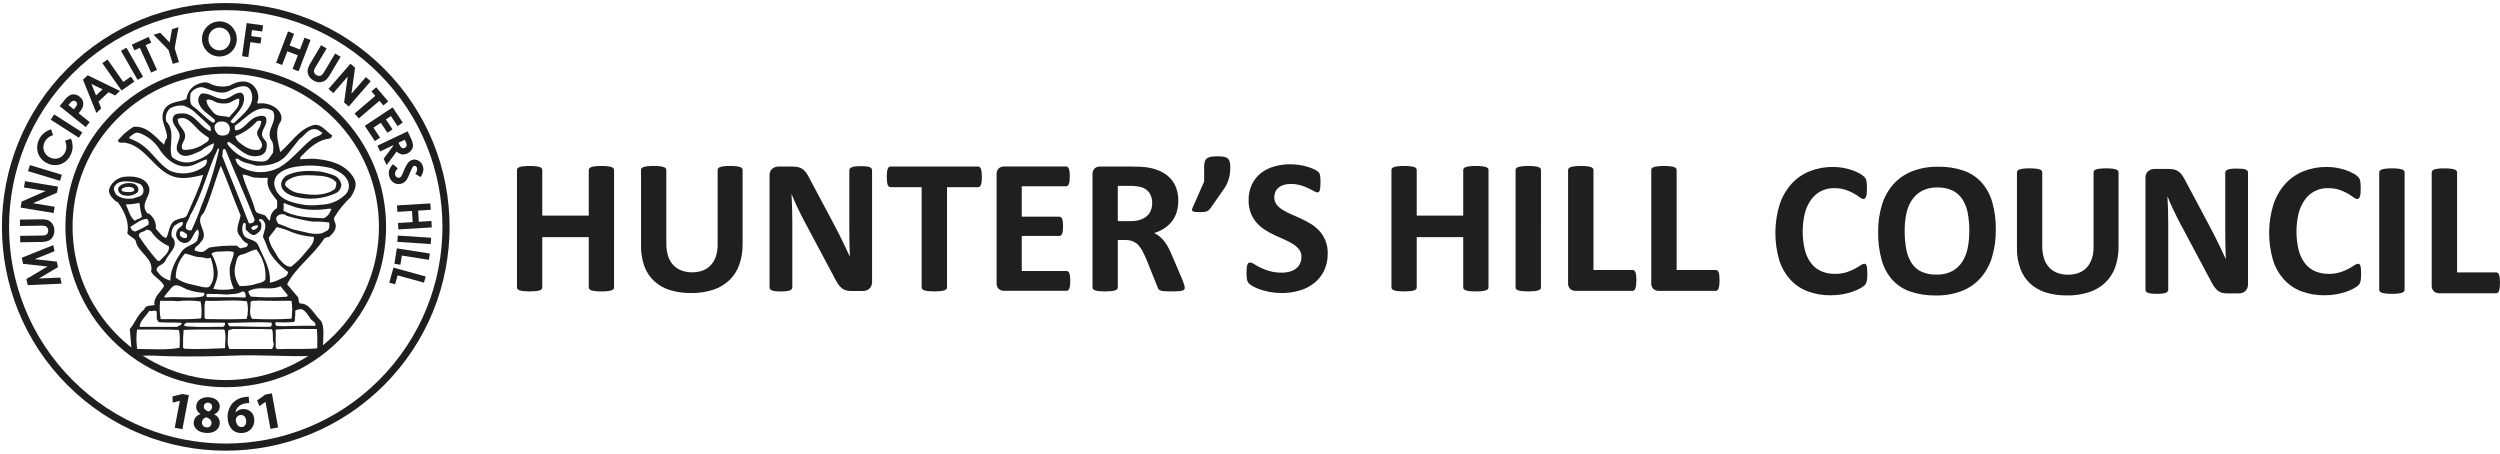 <svg xmlns="http://www.w3.org/2000/svg" xmlns:xlink="http://www.w3.org/1999/xlink" width="700px" height="127px" viewBox="0 0 700 127"><title>Group</title><g id="Page-1" stroke="none" stroke-width="1" fill="none" fill-rule="evenodd"><g id="Group" transform="translate(1.538, 1.848)"><path d="M170.397,78.621 C170.398,78.798 170.335,78.97 170.22,79.105 C170.064,79.274 169.863,79.395 169.641,79.454 C169.29,79.561 168.929,79.633 168.564,79.669 C167.999,79.728 167.432,79.756 166.864,79.75 C166.285,79.755 165.706,79.728 165.13,79.669 C164.764,79.636 164.403,79.564 164.053,79.454 C163.836,79.393 163.64,79.272 163.488,79.105 C163.374,78.969 163.311,78.798 163.311,78.621 L163.311,64.553 L150.298,64.553 L150.298,78.621 C150.301,78.796 150.244,78.967 150.136,79.105 C149.988,79.276 149.791,79.398 149.571,79.454 C149.22,79.561 148.859,79.633 148.493,79.669 C147.352,79.777 146.202,79.777 145.061,79.669 C144.692,79.635 144.327,79.563 143.973,79.454 C143.751,79.395 143.55,79.274 143.394,79.105 C143.28,78.969 143.217,78.798 143.217,78.621 L143.217,45.753 C143.215,45.575 143.278,45.403 143.394,45.269 C143.55,45.1 143.751,44.978 143.973,44.919 C144.328,44.812 144.692,44.74 145.061,44.704 C145.629,44.645 146.199,44.618 146.77,44.623 C147.345,44.618 147.921,44.645 148.493,44.704 C148.858,44.741 149.22,44.813 149.571,44.919 C149.79,44.976 149.987,45.098 150.136,45.269 C150.242,45.408 150.298,45.578 150.298,45.753 L150.298,58.529 L163.317,58.529 L163.317,45.753 C163.316,45.575 163.378,45.404 163.494,45.269 C163.646,45.101 163.842,44.98 164.059,44.919 C164.41,44.811 164.771,44.739 165.136,44.704 C165.712,44.645 166.291,44.617 166.87,44.623 C167.438,44.617 168.005,44.644 168.57,44.704 C168.935,44.741 169.296,44.813 169.647,44.919 C169.869,44.978 170.07,45.1 170.226,45.269 C170.34,45.404 170.403,45.576 170.403,45.753 L170.397,78.621 Z" id="Path" fill="#1F1F1F" fill-rule="nonzero"></path><path d="M206.382,66.624 C206.413,68.574 206.094,70.514 205.439,72.352 C204.855,73.971 203.906,75.434 202.667,76.628 C201.375,77.838 199.832,78.748 198.147,79.291 C196.149,79.932 194.059,80.241 191.961,80.205 C189.967,80.233 187.981,79.957 186.071,79.386 C184.433,78.897 182.926,78.046 181.661,76.897 C180.432,75.744 179.487,74.322 178.903,72.741 C178.232,70.875 177.909,68.901 177.949,66.918 L177.949,45.748 C177.947,45.573 178.004,45.403 178.111,45.264 C178.263,45.09 178.465,44.968 178.69,44.914 C179.045,44.809 179.41,44.737 179.778,44.699 C180.35,44.639 180.926,44.612 181.501,44.618 C182.069,44.612 182.636,44.639 183.201,44.699 C183.566,44.736 183.927,44.807 184.278,44.914 C184.5,44.973 184.701,45.095 184.857,45.264 C184.971,45.4 185.033,45.571 185.033,45.748 L185.033,66.299 C185.008,67.516 185.181,68.729 185.545,69.89 C185.84,70.827 186.34,71.686 187.01,72.404 C187.648,73.069 188.43,73.58 189.295,73.898 C190.248,74.242 191.255,74.411 192.268,74.398 C193.287,74.413 194.299,74.24 195.255,73.886 C196.105,73.567 196.869,73.056 197.487,72.392 C198.124,71.694 198.605,70.868 198.899,69.97 C199.246,68.917 199.415,67.813 199.399,66.704 L199.399,45.748 C199.397,45.573 199.454,45.403 199.561,45.264 C199.709,45.092 199.906,44.97 200.126,44.914 C200.481,44.807 200.845,44.735 201.214,44.699 C201.782,44.64 202.352,44.613 202.923,44.618 C203.484,44.612 204.045,44.639 204.603,44.699 C204.963,44.736 205.319,44.808 205.666,44.914 C205.885,44.971 206.082,45.093 206.231,45.264 C206.337,45.403 206.394,45.573 206.394,45.748 L206.394,66.621 L206.382,66.624 Z" id="Path" fill="#1F1F1F" fill-rule="nonzero"></path><path d="M242.641,77.112 C242.648,77.49 242.575,77.865 242.426,78.212 C242.293,78.519 242.095,78.795 241.847,79.02 C241.598,79.238 241.304,79.399 240.985,79.49 C240.657,79.588 240.317,79.638 239.975,79.638 L236.963,79.638 C236.415,79.647 235.867,79.584 235.335,79.451 C234.867,79.321 234.435,79.087 234.071,78.766 C233.635,78.375 233.259,77.921 232.955,77.421 C232.515,76.711 232.111,75.979 231.744,75.228 L223.079,58.959 C222.578,57.991 222.067,56.947 221.546,55.827 C221.025,54.707 220.559,53.618 220.146,52.561 L220.093,52.561 C220.164,53.854 220.218,55.14 220.256,56.421 C220.294,57.702 220.312,59.025 220.309,60.39 L220.309,78.6 C220.311,78.773 220.259,78.942 220.16,79.084 C220.029,79.253 219.851,79.379 219.649,79.448 C219.333,79.565 219.003,79.642 218.667,79.678 C218.141,79.737 217.611,79.764 217.081,79.759 C216.56,79.765 216.039,79.737 215.521,79.678 C215.19,79.644 214.864,79.567 214.553,79.448 C214.358,79.38 214.189,79.252 214.069,79.084 C213.98,78.939 213.933,78.771 213.935,78.6 L213.935,47.316 C213.908,46.964 213.96,46.611 214.088,46.282 C214.216,45.953 214.416,45.657 214.673,45.416 C215.18,44.99 215.826,44.765 216.488,44.784 L220.28,44.784 C220.859,44.774 221.438,44.833 222.003,44.961 C222.453,45.071 222.878,45.267 223.253,45.54 C223.659,45.85 224.009,46.228 224.287,46.656 C224.66,47.22 224.994,47.809 225.287,48.418 L232.066,61.141 C232.462,61.911 232.852,62.669 233.235,63.415 C233.618,64.161 233.99,64.905 234.351,65.647 C234.712,66.392 235.061,67.123 235.4,67.84 C235.739,68.557 236.072,69.273 236.4,69.99 L236.428,69.99 C236.375,68.736 236.328,67.426 236.308,66.063 C236.288,64.7 236.269,63.401 236.269,62.163 L236.269,45.84 C236.267,45.665 236.324,45.495 236.431,45.356 C236.574,45.185 236.759,45.055 236.968,44.978 C237.289,44.855 237.626,44.777 237.968,44.748 C238.495,44.697 239.025,44.675 239.554,44.681 C240.066,44.676 240.577,44.698 241.086,44.748 C241.415,44.771 241.737,44.849 242.04,44.978 C242.229,45.056 242.392,45.188 242.509,45.356 C242.599,45.501 242.645,45.669 242.643,45.84 L242.643,77.123 L242.641,77.112 Z" id="Path" fill="#1F1F1F" fill-rule="nonzero"></path><path d="M273.389,47.684 C273.394,48.129 273.371,48.573 273.322,49.015 C273.292,49.317 273.224,49.615 273.122,49.901 C273.055,50.094 272.94,50.266 272.786,50.401 C272.662,50.507 272.504,50.564 272.341,50.564 L263.626,50.564 L263.626,78.619 C263.627,78.796 263.564,78.968 263.449,79.103 C263.293,79.272 263.092,79.394 262.87,79.453 C262.515,79.56 262.151,79.632 261.782,79.668 C260.645,79.776 259.501,79.776 258.364,79.668 C257.995,79.634 257.63,79.562 257.276,79.453 C257.054,79.394 256.853,79.272 256.697,79.103 C256.583,78.968 256.52,78.796 256.52,78.619 L256.52,50.565 L247.805,50.565 C247.638,50.57 247.475,50.512 247.349,50.402 C247.202,50.265 247.091,50.093 247.028,49.902 C246.924,49.616 246.857,49.319 246.828,49.016 C246.779,48.574 246.756,48.13 246.761,47.685 C246.757,47.227 246.779,46.77 246.828,46.315 C246.858,46.008 246.925,45.706 247.028,45.415 C247.092,45.229 247.202,45.062 247.349,44.931 C247.479,44.831 247.64,44.778 247.805,44.783 L272.336,44.783 C272.496,44.782 272.653,44.834 272.781,44.931 C272.936,45.058 273.052,45.226 273.117,45.415 C273.22,45.706 273.287,46.008 273.317,46.315 C273.366,46.77 273.389,47.227 273.384,47.685 L273.389,47.684 Z" id="Path" fill="#1F1F1F" fill-rule="nonzero"></path><path d="M298.134,76.815 C298.139,77.249 298.117,77.683 298.067,78.115 C298.036,78.405 297.969,78.689 297.867,78.962 C297.801,79.147 297.684,79.309 297.531,79.432 C297.403,79.529 297.247,79.581 297.086,79.58 L279.603,79.58 C279.057,79.596 278.525,79.408 278.109,79.054 C277.89,78.83 277.723,78.561 277.619,78.266 C277.516,77.971 277.478,77.656 277.509,77.345 L277.509,47.005 C277.479,46.694 277.517,46.38 277.621,46.084 C277.725,45.789 277.891,45.52 278.109,45.296 C278.524,44.941 279.057,44.754 279.603,44.77 L296.98,44.77 C297.134,44.768 297.285,44.815 297.411,44.904 C297.56,45.027 297.671,45.19 297.732,45.373 C297.832,45.651 297.899,45.941 297.932,46.235 C297.982,46.677 298.005,47.121 297.999,47.566 C298.004,47.993 297.981,48.42 297.932,48.844 C297.901,49.134 297.834,49.419 297.732,49.692 C297.666,49.873 297.556,50.035 297.411,50.162 C297.289,50.259 297.136,50.312 296.98,50.31 L284.554,50.31 L284.554,58.81 L295.07,58.81 C295.231,58.809 295.387,58.861 295.515,58.958 C295.665,59.077 295.781,59.234 295.85,59.413 C295.953,59.681 296.021,59.961 296.05,60.246 C296.099,60.67 296.122,61.097 296.117,61.524 C296.122,61.956 296.099,62.388 296.05,62.817 C296.02,63.098 295.953,63.373 295.85,63.636 C295.783,63.813 295.667,63.967 295.515,64.081 C295.383,64.169 295.228,64.216 295.07,64.215 L284.554,64.215 L284.554,74.032 L297.09,74.032 C297.251,74.031 297.407,74.083 297.535,74.18 C297.688,74.303 297.804,74.466 297.871,74.65 C297.973,74.923 298.04,75.207 298.071,75.497 C298.121,75.928 298.143,76.363 298.138,76.797 L298.134,76.815 Z" id="Path" fill="#1F1F1F" fill-rule="nonzero"></path><path d="M330.195,78.673 C330.201,78.846 330.164,79.017 330.089,79.173 C329.966,79.344 329.783,79.464 329.577,79.509 C329.191,79.617 328.794,79.68 328.393,79.696 C327.874,79.731 327.165,79.749 326.268,79.749 C325.516,79.749 324.916,79.731 324.468,79.696 C324.106,79.678 323.748,79.611 323.404,79.496 C323.186,79.429 322.994,79.297 322.853,79.118 C322.737,78.948 322.647,78.763 322.585,78.567 L319.463,70.795 C319.086,69.916 318.719,69.135 318.363,68.454 C318.043,67.832 317.639,67.257 317.163,66.745 C316.735,66.298 316.217,65.945 315.644,65.71 C315.009,65.466 314.332,65.347 313.652,65.36 L311.446,65.36 L311.446,78.62 C311.447,78.797 311.384,78.969 311.269,79.104 C311.113,79.273 310.912,79.395 310.69,79.454 C310.338,79.56 309.977,79.632 309.612,79.669 C308.471,79.777 307.321,79.777 306.18,79.669 C305.811,79.635 305.446,79.563 305.092,79.454 C304.873,79.397 304.676,79.275 304.527,79.104 C304.422,78.965 304.365,78.795 304.365,78.62 L304.365,47.02 C304.335,46.709 304.373,46.395 304.477,46.099 C304.581,45.804 304.747,45.535 304.965,45.311 C305.38,44.956 305.913,44.769 306.459,44.785 L315.47,44.785 C316.385,44.785 317.138,44.803 317.73,44.838 C318.324,44.873 318.861,44.919 319.345,44.972 C320.644,45.142 321.915,45.485 323.123,45.992 C324.185,46.438 325.153,47.083 325.973,47.892 C326.757,48.681 327.367,49.625 327.763,50.664 C328.194,51.839 328.404,53.084 328.381,54.336 C328.393,55.415 328.243,56.49 327.936,57.524 C327.658,58.45 327.218,59.319 326.636,60.091 C326.043,60.861 325.325,61.525 324.51,62.055 C323.617,62.633 322.648,63.085 321.632,63.4 C322.152,63.65 322.644,63.956 323.097,64.314 C323.576,64.697 324.009,65.133 324.389,65.614 C324.819,66.163 325.202,66.748 325.533,67.362 C325.924,68.081 326.274,68.822 326.582,69.58 L329.513,76.438 C329.781,77.12 329.962,77.618 330.05,77.932 C330.126,78.171 330.171,78.419 330.184,78.67 L330.195,78.673 Z M321.078,55.057 C321.111,54.032 320.839,53.021 320.297,52.151 C319.682,51.297 318.771,50.703 317.741,50.484 C317.337,50.387 316.928,50.315 316.515,50.269 C315.884,50.207 315.249,50.18 314.615,50.188 L311.441,50.188 L311.441,60.061 L315.041,60.061 C315.933,60.078 316.821,59.955 317.675,59.697 C318.365,59.488 319.006,59.141 319.558,58.676 C320.053,58.247 320.44,57.707 320.688,57.101 C320.946,56.451 321.075,55.757 321.066,55.057 L321.078,55.057 Z" id="Shape" fill="#1F1F1F" fill-rule="nonzero"></path><path d="M342.944,44.781 C342.947,45.424 342.911,46.066 342.838,46.705 C342.772,47.266 342.655,47.819 342.488,48.358 C342.325,48.88 342.119,49.388 341.87,49.876 C341.597,50.406 341.282,50.914 340.928,51.394 L337.323,56.556 C337.205,56.726 337.065,56.879 336.906,57.011 C336.741,57.145 336.555,57.25 336.355,57.322 C336.102,57.41 335.84,57.47 335.574,57.498 C335.189,57.537 334.803,57.555 334.416,57.551 C333.994,57.556 333.572,57.538 333.152,57.498 C332.908,57.484 332.67,57.421 332.452,57.311 C332.386,57.275 332.33,57.222 332.29,57.159 C332.25,57.095 332.226,57.022 332.222,56.947 C332.219,56.764 332.26,56.584 332.342,56.421 L335.623,48.998 L335.623,44.774 C335.606,44.272 335.679,43.771 335.838,43.295 C335.965,42.94 336.2,42.634 336.51,42.419 C336.86,42.198 337.256,42.061 337.668,42.019 C338.23,41.948 338.796,41.915 339.363,41.919 C339.903,41.915 340.442,41.948 340.977,42.019 C341.375,42.063 341.757,42.2 342.093,42.419 C342.397,42.634 342.624,42.941 342.74,43.295 C342.888,43.773 342.956,44.273 342.94,44.774 L342.944,44.781 Z" id="Path" fill="#1F1F1F" fill-rule="nonzero"></path><path d="M370.218,69.153 C370.255,70.815 369.905,72.462 369.197,73.966 C368.544,75.312 367.597,76.493 366.425,77.423 C365.208,78.373 363.82,79.08 362.336,79.506 C360.712,79.981 359.028,80.217 357.336,80.206 C356.213,80.212 355.093,80.112 353.989,79.906 C353.063,79.737 352.15,79.499 351.259,79.193 C350.574,78.962 349.912,78.669 349.281,78.317 C348.867,78.097 348.482,77.826 348.137,77.509 C347.878,77.227 347.704,76.876 347.637,76.499 C347.522,75.873 347.472,75.236 347.489,74.599 C347.489,74.045 347.506,73.578 347.541,73.199 C347.564,72.888 347.624,72.581 347.718,72.284 C347.773,72.089 347.884,71.915 348.039,71.784 C348.175,71.685 348.341,71.633 348.509,71.636 C348.896,71.689 349.263,71.842 349.572,72.081 C350.141,72.44 350.729,72.768 351.334,73.063 C352.16,73.464 353.019,73.792 353.901,74.045 C355.026,74.359 356.19,74.509 357.358,74.49 C358.14,74.501 358.92,74.397 359.671,74.179 C360.3,74.001 360.889,73.703 361.405,73.303 C361.875,72.93 362.248,72.45 362.493,71.903 C362.75,71.318 362.879,70.684 362.87,70.045 C362.889,69.315 362.661,68.6 362.224,68.015 C361.756,67.418 361.187,66.907 360.543,66.507 C359.79,66.036 359.003,65.623 358.188,65.271 C357.308,64.886 356.403,64.478 355.472,64.046 C354.537,63.615 353.631,63.126 352.757,62.581 C351.885,62.039 351.092,61.379 350.402,60.618 C349.689,59.822 349.12,58.909 348.721,57.918 C348.263,56.726 348.043,55.456 348.075,54.179 C348.043,52.66 348.361,51.155 349.004,49.779 C349.59,48.555 350.444,47.48 351.504,46.633 C352.606,45.773 353.867,45.138 355.215,44.765 C356.688,44.346 358.213,44.138 359.745,44.147 C360.574,44.148 361.401,44.21 362.221,44.334 C363.003,44.451 363.776,44.622 364.534,44.846 C365.19,45.037 365.829,45.28 366.445,45.574 C366.842,45.744 367.212,45.97 367.545,46.245 C367.688,46.378 367.811,46.531 367.909,46.7 C367.983,46.859 368.037,47.027 368.071,47.2 C368.125,47.457 368.158,47.718 368.171,47.98 C368.189,48.294 368.199,48.68 368.199,49.149 C368.199,49.668 368.185,50.109 368.16,50.466 C368.143,50.765 368.098,51.061 368.027,51.352 C367.985,51.544 367.892,51.721 367.758,51.864 C367.628,51.976 367.46,52.034 367.288,52.026 C366.949,51.975 366.626,51.845 366.345,51.648 C365.914,51.397 365.384,51.122 364.76,50.829 C364.055,50.504 363.327,50.233 362.581,50.02 C361.698,49.769 360.784,49.646 359.866,49.656 C359.183,49.644 358.503,49.739 357.85,49.939 C357.323,50.101 356.833,50.366 356.409,50.719 C356.03,51.044 355.734,51.456 355.547,51.919 C355.359,52.389 355.263,52.892 355.265,53.399 C355.249,54.117 355.471,54.821 355.897,55.399 C356.362,56.004 356.937,56.515 357.592,56.907 C358.362,57.379 359.167,57.792 360,58.143 C360.897,58.528 361.811,58.936 362.744,59.368 C363.686,59.803 364.602,60.292 365.488,60.833 C366.375,61.371 367.181,62.032 367.882,62.796 C368.601,63.587 369.176,64.498 369.582,65.487 C370.036,66.647 370.256,67.885 370.228,69.131 L370.218,69.153 Z" id="Path" fill="#1F1F1F" fill-rule="nonzero"></path><path d="M415.246,78.621 C415.247,78.798 415.184,78.97 415.07,79.105 C414.914,79.274 414.713,79.395 414.491,79.454 C414.14,79.561 413.778,79.632 413.413,79.669 C412.85,79.728 412.285,79.755 411.719,79.75 C411.14,79.755 410.561,79.728 409.985,79.669 C409.619,79.636 409.258,79.564 408.908,79.454 C408.691,79.393 408.495,79.272 408.343,79.105 C408.229,78.97 408.167,78.798 408.167,78.621 L408.167,64.553 L395.147,64.553 L395.147,78.621 C395.15,78.796 395.092,78.967 394.985,79.105 C394.837,79.276 394.64,79.398 394.42,79.454 C394.069,79.56 393.709,79.632 393.344,79.669 C392.202,79.777 391.053,79.777 389.911,79.669 C389.542,79.635 389.177,79.563 388.823,79.454 C388.601,79.395 388.4,79.274 388.244,79.105 C388.13,78.97 388.067,78.798 388.067,78.621 L388.067,45.753 C388.065,45.575 388.128,45.403 388.244,45.269 C388.4,45.099 388.601,44.978 388.823,44.919 C389.178,44.812 389.542,44.74 389.911,44.704 C390.478,44.645 391.049,44.618 391.619,44.623 C392.195,44.618 392.77,44.645 393.343,44.704 C393.708,44.741 394.068,44.813 394.419,44.919 C394.638,44.977 394.835,45.098 394.984,45.269 C395.089,45.408 395.146,45.578 395.146,45.753 L395.146,58.529 L408.166,58.529 L408.166,45.753 C408.164,45.576 408.227,45.404 408.342,45.269 C408.494,45.101 408.69,44.98 408.907,44.919 C409.258,44.811 409.619,44.739 409.984,44.704 C410.56,44.645 411.139,44.617 411.718,44.623 C412.284,44.617 412.849,44.644 413.412,44.704 C413.777,44.741 414.139,44.813 414.49,44.919 C414.712,44.978 414.913,45.1 415.069,45.269 C415.183,45.404 415.245,45.576 415.245,45.753 L415.246,78.621 Z" id="Path" fill="#1F1F1F" fill-rule="nonzero"></path><path d="M429.933,78.621 C429.934,78.798 429.871,78.97 429.757,79.105 C429.601,79.274 429.4,79.395 429.178,79.454 C428.826,79.561 428.466,79.633 428.1,79.669 C426.959,79.777 425.81,79.777 424.669,79.669 C424.3,79.635 423.935,79.563 423.581,79.454 C423.359,79.395 423.158,79.274 423.002,79.105 C422.887,78.97 422.825,78.798 422.825,78.621 L422.825,45.753 C422.823,45.575 422.886,45.403 423.002,45.269 C423.161,45.097 423.368,44.976 423.595,44.919 C423.95,44.814 424.315,44.742 424.683,44.704 C425.248,44.644 425.815,44.617 426.383,44.623 C426.958,44.618 427.533,44.645 428.105,44.704 C428.47,44.741 428.832,44.813 429.183,44.919 C429.405,44.978 429.606,45.1 429.762,45.269 C429.876,45.405 429.938,45.576 429.938,45.753 L429.933,78.621 Z" id="Path" fill="#1F1F1F" fill-rule="nonzero"></path><path d="M456.641,76.63 C456.646,77.084 456.624,77.538 456.574,77.989 C456.541,78.3 456.474,78.607 456.374,78.903 C456.312,79.105 456.196,79.287 456.039,79.429 C455.906,79.537 455.74,79.594 455.569,79.591 L439.619,79.591 C439.073,79.607 438.54,79.42 438.125,79.065 C437.906,78.841 437.739,78.572 437.635,78.277 C437.532,77.982 437.494,77.667 437.525,77.356 L437.525,45.756 C437.523,45.578 437.586,45.406 437.702,45.272 C437.858,45.103 438.059,44.981 438.281,44.922 C438.636,44.815 439,44.743 439.369,44.707 C439.937,44.648 440.507,44.621 441.078,44.626 C441.654,44.621 442.229,44.648 442.802,44.707 C443.167,44.744 443.527,44.816 443.878,44.922 C444.1,44.981 444.301,45.103 444.457,45.272 C444.572,45.407 444.634,45.579 444.634,45.756 L444.634,73.756 L455.581,73.756 C455.749,73.752 455.914,73.805 456.05,73.904 C456.204,74.031 456.32,74.199 456.385,74.388 C456.487,74.674 456.554,74.972 456.585,75.274 C456.635,75.725 456.657,76.18 456.652,76.634 L456.641,76.63 Z" id="Path" fill="#1F1F1F" fill-rule="nonzero"></path><path d="M479.931,76.63 C479.936,77.084 479.914,77.538 479.864,77.989 C479.831,78.3 479.764,78.607 479.664,78.903 C479.601,79.105 479.485,79.287 479.327,79.429 C479.195,79.537 479.029,79.594 478.858,79.591 L462.908,79.591 C462.362,79.607 461.829,79.42 461.414,79.065 C461.195,78.841 461.028,78.572 460.924,78.277 C460.821,77.982 460.783,77.667 460.814,77.356 L460.814,45.756 C460.812,45.579 460.874,45.407 460.989,45.272 C461.145,45.103 461.347,44.982 461.569,44.922 C461.924,44.815 462.288,44.743 462.657,44.707 C463.225,44.648 463.795,44.621 464.366,44.626 C464.941,44.621 465.516,44.648 466.088,44.707 C466.454,44.744 466.814,44.816 467.166,44.922 C467.388,44.981 467.589,45.103 467.744,45.272 C467.859,45.407 467.921,45.579 467.921,45.756 L467.921,73.756 L478.868,73.756 C479.036,73.752 479.201,73.805 479.337,73.904 C479.492,74.031 479.608,74.199 479.672,74.388 C479.774,74.674 479.841,74.972 479.872,75.274 C479.922,75.725 479.944,76.18 479.939,76.634 L479.931,76.63 Z" id="Path" fill="#1F1F1F" fill-rule="nonzero"></path><path d="M521.306,74.984 C521.306,75.433 521.292,75.814 521.267,76.128 C521.246,76.4 521.206,76.67 521.147,76.937 C521.101,77.139 521.029,77.333 520.932,77.516 C520.813,77.718 520.668,77.903 520.501,78.067 C520.154,78.378 519.769,78.645 519.356,78.862 C518.693,79.23 518,79.541 517.284,79.791 C516.372,80.113 515.436,80.36 514.484,80.529 C513.362,80.734 512.224,80.835 511.084,80.829 C508.883,80.862 506.695,80.489 504.629,79.729 C502.762,79.029 501.086,77.901 499.735,76.435 C498.322,74.855 497.266,72.988 496.642,70.962 C495.17,65.888 495.207,60.495 496.748,55.442 C497.444,53.308 498.57,51.339 500.057,49.658 C501.465,48.103 503.209,46.889 505.157,46.109 C507.24,45.282 509.465,44.87 511.707,44.898 C512.646,44.895 513.583,44.976 514.507,45.141 C515.351,45.289 516.183,45.5 516.996,45.773 C517.707,46.012 518.396,46.313 519.054,46.673 C519.515,46.91 519.945,47.204 520.333,47.548 C520.524,47.727 520.692,47.928 520.833,48.148 C520.934,48.343 521.006,48.551 521.048,48.766 C521.108,49.058 521.148,49.354 521.168,49.652 C521.197,49.995 521.207,50.415 521.207,50.916 C521.207,51.453 521.19,51.916 521.154,52.286 C521.132,52.598 521.069,52.906 520.967,53.201 C520.902,53.395 520.792,53.57 520.646,53.713 C520.527,53.817 520.374,53.875 520.215,53.875 C519.834,53.828 519.477,53.664 519.194,53.405 C518.681,53.025 518.147,52.675 517.594,52.356 C516.85,51.93 516.066,51.579 515.253,51.307 C514.206,50.972 513.111,50.813 512.012,50.837 C510.748,50.806 509.495,51.088 508.366,51.658 C507.237,52.229 506.267,53.07 505.543,54.107 C504.733,55.257 504.145,56.548 503.809,57.914 C503.005,61.315 503.018,64.858 503.848,68.253 C504.191,69.596 504.803,70.855 505.648,71.953 C506.396,72.897 507.367,73.641 508.473,74.118 C509.653,74.609 510.921,74.852 512.199,74.831 C513.301,74.853 514.399,74.703 515.455,74.386 C516.269,74.132 517.057,73.804 517.81,73.404 C518.463,73.044 519.004,72.722 519.424,72.437 C519.706,72.207 520.046,72.058 520.406,72.006 C520.557,71.999 520.707,72.036 520.837,72.112 C520.971,72.223 521.065,72.374 521.106,72.543 C521.19,72.837 521.245,73.138 521.268,73.443 C521.303,73.828 521.321,74.343 521.321,74.99 L521.306,74.984 Z" id="Path" fill="#1F1F1F" fill-rule="nonzero"></path><path d="M557.292,62.452 C557.329,65.074 556.966,67.687 556.215,70.2 C555.575,72.34 554.484,74.317 553.015,76 C551.571,77.605 549.77,78.848 547.757,79.63 C545.442,80.504 542.981,80.928 540.507,80.88 C538.101,80.93 535.705,80.571 533.42,79.817 C531.498,79.168 529.765,78.054 528.377,76.575 C526.955,74.986 525.919,73.09 525.351,71.035 C524.632,68.443 524.292,65.761 524.341,63.072 C524.306,60.498 524.669,57.935 525.418,55.472 C526.062,53.352 527.154,51.394 528.618,49.73 C530.066,48.129 531.866,46.887 533.876,46.1 C536.197,45.215 538.667,44.786 541.15,44.836 C543.52,44.785 545.881,45.14 548.131,45.885 C550.058,46.526 551.795,47.635 553.188,49.113 C554.613,50.691 555.661,52.571 556.253,54.613 C556.988,57.16 557.337,59.802 557.288,62.452 L557.292,62.452 Z M549.869,62.83 C549.882,61.157 549.738,59.486 549.439,57.84 C549.203,56.475 548.705,55.169 547.973,53.994 C547.292,52.937 546.339,52.082 545.215,51.519 C543.87,50.894 542.397,50.594 540.915,50.643 C539.403,50.593 537.903,50.931 536.558,51.625 C535.416,52.256 534.447,53.157 533.733,54.249 C532.986,55.417 532.47,56.717 532.214,58.08 C531.911,59.608 531.762,61.162 531.769,62.72 C531.754,64.438 531.898,66.153 532.2,67.844 C532.433,69.22 532.926,70.539 533.651,71.732 C534.316,72.794 535.267,73.646 536.394,74.193 C537.754,74.801 539.235,75.091 540.724,75.04 C542.235,75.093 543.735,74.76 545.082,74.073 C546.228,73.444 547.199,72.539 547.906,71.439 C548.654,70.251 549.17,68.931 549.425,67.551 C549.727,65.996 549.875,64.414 549.869,62.83 Z" id="Shape" fill="#1F1F1F" fill-rule="nonzero"></path><path d="M591.644,67.295 C591.675,69.245 591.355,71.185 590.701,73.022 C590.117,74.641 589.168,76.104 587.929,77.298 C586.637,78.508 585.094,79.418 583.409,79.961 C581.411,80.603 579.32,80.912 577.222,80.876 C575.228,80.904 573.242,80.628 571.332,80.056 C569.694,79.567 568.187,78.716 566.922,77.567 C565.693,76.414 564.748,74.992 564.164,73.411 C563.493,71.544 563.17,69.571 563.211,67.588 L563.211,46.419 C563.209,46.244 563.266,46.074 563.373,45.935 C563.525,45.761 563.727,45.639 563.952,45.585 C564.307,45.48 564.671,45.408 565.04,45.37 C565.611,45.31 566.185,45.283 566.759,45.289 C567.327,45.283 567.894,45.31 568.459,45.37 C568.824,45.407 569.185,45.479 569.536,45.585 C569.758,45.645 569.959,45.766 570.115,45.935 C570.229,46.071 570.291,46.242 570.291,46.419 L570.291,66.971 C570.266,68.188 570.439,69.401 570.803,70.562 C571.098,71.499 571.599,72.357 572.268,73.076 C572.906,73.741 573.688,74.252 574.553,74.57 C575.506,74.914 576.513,75.083 577.526,75.07 C578.545,75.085 579.558,74.912 580.514,74.558 C581.363,74.239 582.127,73.728 582.745,73.064 C583.382,72.365 583.863,71.54 584.158,70.642 C584.505,69.589 584.674,68.485 584.658,67.376 L584.658,46.419 C584.656,46.244 584.713,46.073 584.82,45.935 C584.968,45.763 585.165,45.641 585.385,45.585 C585.74,45.478 586.103,45.406 586.472,45.37 C587.04,45.311 587.61,45.284 588.181,45.289 C588.742,45.283 589.304,45.31 589.862,45.37 C590.222,45.408 590.578,45.48 590.925,45.585 C591.144,45.642 591.341,45.764 591.49,45.935 C591.595,46.074 591.652,46.244 591.652,46.419 L591.652,67.292 L591.644,67.295 Z" id="Path" fill="#1F1F1F" fill-rule="nonzero"></path><path d="M627.904,77.784 C627.911,78.162 627.838,78.537 627.689,78.884 C627.556,79.192 627.358,79.468 627.11,79.693 C626.861,79.911 626.566,80.072 626.248,80.163 C625.92,80.261 625.58,80.311 625.238,80.311 L622.222,80.311 C621.674,80.32 621.126,80.257 620.594,80.124 C620.126,79.994 619.694,79.76 619.33,79.439 C618.894,79.048 618.518,78.595 618.214,78.094 C617.774,77.384 617.37,76.652 617.003,75.901 L608.341,59.629 C607.84,58.662 607.329,57.618 606.809,56.497 C606.289,55.376 605.822,54.288 605.409,53.231 L605.356,53.231 C605.427,54.524 605.481,55.81 605.518,57.091 C605.555,58.372 605.572,59.695 605.571,61.06 L605.571,79.27 C605.573,79.443 605.521,79.612 605.422,79.754 C605.291,79.923 605.113,80.049 604.91,80.118 C604.594,80.235 604.264,80.312 603.928,80.347 C603.401,80.407 602.872,80.434 602.342,80.428 C601.821,80.434 601.3,80.407 600.782,80.347 C600.451,80.314 600.125,80.237 599.814,80.118 C599.619,80.05 599.45,79.922 599.33,79.754 C599.241,79.609 599.194,79.441 599.196,79.27 L599.196,47.987 C599.169,47.635 599.222,47.282 599.349,46.953 C599.477,46.624 599.677,46.328 599.934,46.087 C600.441,45.661 601.087,45.437 601.749,45.455 L605.542,45.455 C606.121,45.445 606.7,45.504 607.265,45.632 C607.715,45.742 608.14,45.938 608.515,46.211 C608.921,46.521 609.27,46.899 609.549,47.327 C609.922,47.891 610.256,48.48 610.549,49.089 L617.329,61.812 C617.725,62.581 618.115,63.339 618.498,64.086 C618.881,64.833 619.253,65.577 619.613,66.318 C619.973,67.063 620.323,67.794 620.662,68.511 C621.001,69.228 621.335,69.945 621.662,70.662 L621.691,70.662 C621.638,69.409 621.591,68.098 621.571,66.735 C621.551,65.372 621.532,64.072 621.532,62.835 L621.532,46.511 C621.53,46.336 621.587,46.165 621.694,46.027 C621.837,45.857 622.022,45.726 622.231,45.649 C622.552,45.525 622.889,45.448 623.231,45.419 C623.758,45.368 624.288,45.346 624.817,45.352 C625.329,45.347 625.84,45.369 626.349,45.419 C626.678,45.442 627,45.52 627.303,45.649 C627.493,45.727 627.656,45.859 627.773,46.027 C627.862,46.172 627.909,46.34 627.907,46.511 L627.907,77.794 L627.904,77.784 Z" id="Path" fill="#1F1F1F" fill-rule="nonzero"></path><path d="M659.562,74.984 C659.562,75.433 659.548,75.814 659.523,76.128 C659.502,76.4 659.462,76.67 659.403,76.937 C659.358,77.139 659.285,77.333 659.188,77.516 C659.069,77.718 658.924,77.903 658.757,78.067 C658.41,78.378 658.026,78.645 657.613,78.862 C656.95,79.23 656.256,79.541 655.54,79.791 C654.629,80.114 653.692,80.36 652.74,80.529 C651.618,80.734 650.48,80.835 649.34,80.829 C647.139,80.862 644.951,80.489 642.885,79.729 C641.018,79.029 639.342,77.901 637.991,76.435 C636.578,74.855 635.522,72.988 634.898,70.962 C633.426,65.888 633.463,60.495 635.004,55.442 C635.7,53.308 636.826,51.339 638.313,49.658 C639.721,48.103 641.465,46.889 643.413,46.109 C645.496,45.282 647.721,44.87 649.963,44.898 C650.902,44.895 651.839,44.976 652.763,45.141 C653.608,45.289 654.44,45.5 655.253,45.773 C655.964,46.012 656.653,46.313 657.312,46.673 C657.773,46.91 658.203,47.204 658.591,47.548 C658.782,47.727 658.95,47.928 659.091,48.148 C659.192,48.343 659.265,48.551 659.307,48.766 C659.367,49.058 659.407,49.354 659.427,49.652 C659.455,49.995 659.466,50.415 659.466,50.916 C659.466,51.453 659.448,51.916 659.413,52.286 C659.391,52.598 659.328,52.906 659.226,53.201 C659.161,53.395 659.051,53.57 658.905,53.713 C658.786,53.817 658.632,53.875 658.474,53.875 C658.093,53.828 657.736,53.664 657.453,53.405 C656.94,53.025 656.406,52.675 655.853,52.356 C655.109,51.93 654.325,51.579 653.512,51.307 C652.465,50.971 651.369,50.813 650.27,50.837 C649.006,50.806 647.753,51.088 646.624,51.658 C645.495,52.229 644.525,53.07 643.801,54.107 C642.991,55.257 642.402,56.548 642.067,57.914 C641.263,61.315 641.277,64.858 642.106,68.253 C642.449,69.596 643.061,70.855 643.906,71.953 C644.655,72.897 645.625,73.64 646.731,74.118 C647.911,74.609 649.179,74.852 650.457,74.831 C651.559,74.853 652.657,74.703 653.713,74.386 C654.527,74.132 655.315,73.804 656.068,73.404 C656.721,73.044 657.262,72.722 657.682,72.437 C657.964,72.207 658.303,72.058 658.663,72.006 C658.814,71.999 658.964,72.036 659.094,72.112 C659.228,72.223 659.322,72.374 659.362,72.543 C659.447,72.837 659.502,73.138 659.525,73.443 C659.56,73.828 659.578,74.343 659.578,74.99 L659.562,74.984 Z" id="Path" fill="#1F1F1F" fill-rule="nonzero"></path><path d="M671.749,79.292 C671.75,79.469 671.688,79.641 671.573,79.776 C671.417,79.945 671.216,80.067 670.994,80.126 C670.643,80.233 670.282,80.305 669.917,80.342 C669.345,80.402 668.77,80.429 668.194,80.423 C667.623,80.429 667.053,80.402 666.485,80.342 C666.116,80.308 665.751,80.235 665.397,80.126 C665.175,80.067 664.974,79.945 664.818,79.776 C664.704,79.64 664.642,79.469 664.642,79.292 L664.642,46.424 C664.64,46.247 664.703,46.075 664.818,45.94 C664.978,45.768 665.184,45.647 665.412,45.59 C665.767,45.485 666.131,45.413 666.499,45.375 C667.064,45.316 667.631,45.288 668.199,45.294 C668.775,45.289 669.35,45.316 669.922,45.375 C670.287,45.412 670.648,45.484 670.999,45.59 C671.221,45.649 671.422,45.771 671.578,45.94 C671.692,46.075 671.754,46.247 671.754,46.424 L671.749,79.292 Z" id="Path" fill="#1F1F1F" fill-rule="nonzero"></path><path d="M698.455,77.301 C698.46,77.755 698.438,78.209 698.388,78.66 C698.355,78.971 698.288,79.278 698.188,79.575 C698.125,79.777 698.01,79.959 697.853,80.101 C697.72,80.209 697.554,80.266 697.383,80.263 L681.433,80.263 C680.887,80.279 680.355,80.091 679.94,79.737 C679.721,79.513 679.554,79.244 679.45,78.949 C679.347,78.654 679.309,78.339 679.34,78.028 L679.34,46.428 C679.338,46.251 679.401,46.079 679.516,45.944 C679.672,45.775 679.873,45.653 680.095,45.594 C680.45,45.487 680.814,45.415 681.182,45.379 C681.75,45.32 682.32,45.293 682.891,45.298 C683.466,45.293 684.042,45.32 684.614,45.379 C684.979,45.416 685.34,45.488 685.691,45.594 C685.913,45.653 686.114,45.775 686.27,45.944 C686.384,46.079 686.447,46.251 686.447,46.428 L686.447,74.428 L697.394,74.428 C697.563,74.424 697.728,74.477 697.864,74.576 C698.018,74.703 698.134,74.871 698.199,75.06 C698.301,75.346 698.368,75.644 698.399,75.946 C698.449,76.398 698.471,76.852 698.466,77.306 L698.455,77.301 Z" id="Path" fill="#1F1F1F" fill-rule="nonzero"></path><path d="M97.635,48.172 C95.249,43.888 90.442,42.917 86.235,42.584 C85.035,42.617 83.735,42.696 82.51,42.733 C82.361,42.174 82.957,41.764 83.33,41.392 C85.491,39.157 87.877,37.182 90.93,36.922 C91.191,36.661 91.489,36.4 91.452,36.028 C89.701,34.985 88.36,32.528 86.052,33.234 C82.103,34.389 79.867,38.303 76.922,40.725 C76.4,38.08 75.201,34.776 77.071,32.154 C77.679,30.854 76.922,29.432 75.916,28.538 C75.207,27.978 74.393,27.565 73.523,27.322 C72.653,27.078 71.743,27.011 70.847,27.122 C70.139,27.159 70.698,26.414 70.735,26.116 C70.883,25.181 70.737,24.223 70.317,23.375 C69.896,22.526 69.222,21.83 68.388,21.382 C66.525,20.488 64.46,21.165 62.76,22.127 C60.802,22.638 58.724,22.384 56.946,21.419 C55.993,20.946 54.413,21.382 53.367,21.904 C52.641,22.287 52.018,22.839 51.551,23.514 C51.084,24.189 50.787,24.967 50.685,25.781 C49.828,26.712 45.916,26.265 44.498,28.799 C42.933,31.63 45.28,34.092 45.243,36.737 C44.791,37.291 44.507,37.964 44.424,38.674 C42.114,36.662 39.578,33.197 35.778,33.682 C34.878,34.271 34.018,34.92 33.205,35.624 C32.686,36.162 32.013,36.851 31.454,37.447 C31.678,38.416 32.795,38.006 33.54,38.117 C39.278,39.123 41.665,45.869 47.104,47.617 C49.898,48.511 52.804,47.654 55.34,47.133 C54.222,51.01 52.434,54.549 50.904,58.233 C50.42,59.463 49.004,59.09 48.073,59.649 C45.54,60.249 45.838,64.083 44.906,64.79 C43.676,64.418 43.043,63.076 42.112,62.22 C42.182,61.405 42.041,60.586 41.702,59.842 C41.362,59.098 40.836,58.454 40.175,57.973 C39.728,58.01 39.504,57.638 39.318,57.302 C37.865,54.767 41.069,52.792 40.138,50.408 C39.057,47.688 35.851,47.39 33.244,47.651 C32.348,47.774 31.5,48.127 30.782,48.675 C30.063,49.224 29.499,49.949 29.144,50.78 C28.544,52.196 29.665,53.313 30.522,54.208 C30.822,54.394 31.081,54.732 31.453,54.767 C33.241,57.302 34.771,60.357 34.098,63.45 C34.769,64.419 35.849,64.605 36.445,65.536 C36.929,68.814 41.626,70.416 40.767,74.219 C41.698,75.819 43.598,76.529 44.418,78.205 C43.561,79.882 41.324,81.297 41.736,83.57 C40.73,83.794 39.166,83.495 38.83,84.799 C36.893,86.364 36.33,88.525 34.806,90.278 C34.918,91.917 35.199,94.737 35.314,96.339 C35.314,96.339 35.391,97.853 36.006,97.853 C38.72,97.67 41.444,97.67 44.158,97.853 C51.388,98.083 58.616,97.93 64.537,97.699 C70.458,97.468 79.993,98.006 84.07,97.853 C88.147,97.7 89.121,96.777 88.992,96.468 C88.582,94.68 89.775,89.268 88.092,87.746 C86.378,86.181 85.149,83.012 82.464,83.124 C81.98,82.789 82.129,81.969 81.98,81.447 C80.937,80.218 79.857,78.988 78.848,77.759 C81.195,73.059 86.264,69.635 89.248,64.939 C89.676,64.671 90.161,64.505 90.664,64.455 C91.707,63.566 92.899,62.182 92.34,60.618 C92.094,60.161 91.978,59.646 92.005,59.128 C93.274,56.969 94.856,55.01 96.699,53.314 C97.593,51.822 98.636,50.036 97.63,48.171 L97.635,48.172 Z M78.863,41.426 C80.055,40.011 81.098,38.558 82.255,37.142 C83.894,36.062 84.788,33.864 87.063,34.385 C87.696,34.497 88.143,35.055 88.74,35.316 C88.44,36.21 86.766,36.322 85.832,37.067 C82.632,39.526 80.241,42.956 76.665,45.042 C75.092,45.882 73.342,46.334 71.559,46.36 C69.776,46.386 68.013,45.985 66.417,45.191 C65.906,44.966 65.456,44.621 65.106,44.186 C64.756,43.751 64.515,43.238 64.405,42.691 C64.48,42.542 64.852,42.616 65.076,42.579 C66.492,43.879 68.469,43.879 70.183,44.554 C73.501,44.591 76.556,44.144 78.866,41.424 L78.863,41.426 Z M76.029,54.284 C76.103,54.99 76.103,55.702 76.029,56.408 C75.415,56.756 74.909,57.267 74.567,57.885 C74.225,58.502 74.061,59.203 74.092,59.908 C73.272,59.722 73.198,58.641 72.415,58.343 C71.521,57.971 70.18,58.043 69.915,56.965 C69.021,53.535 67.195,50.443 66.376,47.053 C67.643,46.978 68.576,47.761 69.769,47.873 C71.008,47.973 72.252,47.998 73.494,47.948 C72.824,50.518 74.612,52.419 76.028,54.284 L76.029,54.284 Z M65.782,64.42 C66.215,65.296 66.94,65.993 67.831,66.394 C68.017,67.623 66.602,67.326 65.969,67.694 C65.485,67.694 65.149,67.21 64.777,66.949 C62.182,66.859 59.584,67.034 57.025,67.471 C56.317,67.881 55.725,68.738 54.864,68.701 C54.206,68.686 53.559,68.533 52.964,68.254 C52.852,67.174 54.156,66.954 54.564,66.054 C57.582,63.297 52.401,60.503 55.532,57.744 C57.507,53.494 58.661,48.651 60.303,44.553 C62.278,49.138 63.88,53.869 65.817,58.453 C65.556,60.39 63.991,62.703 65.78,64.416 L65.782,64.42 Z M55.236,81.152 C52.069,81.86 48.565,81.115 45.212,81.413 C44.951,81.45 44.392,81.599 44.504,81.113 C45.104,80.293 45.771,79.585 46.441,78.766 C47.857,76.978 49.757,78.989 51.361,79.366 C52.746,79.822 54.188,80.085 55.645,80.148 C55.723,80.335 55.723,80.546 55.647,80.734 C55.571,80.922 55.422,81.072 55.236,81.152 Z M61.423,88.494 C61.572,88.904 61.348,89.649 60.823,89.649 C57.544,89.686 54.115,89.798 50.762,89.537 C50.462,89.388 49.831,89.611 50.091,88.978 C50.203,88.678 50.538,88.754 50.691,88.494 L61.423,88.494 Z M55.311,78.544 C52.701,77.874 49.869,77.65 47.671,75.899 C47.65,73.407 48.568,70.999 50.242,69.153 C51.732,69.377 52.964,70.159 54.566,70.159 C55.534,70.159 56.466,70.793 57.434,70.308 C58.291,72.692 58.924,76.085 57.21,78.283 C56.763,78.842 55.91,78.544 55.31,78.544 L55.311,78.544 Z M63.919,78.991 C62.027,79.385 60.076,79.397 58.179,79.028 C58.85,77.351 59.707,75.563 59.334,73.628 C59.021,72.056 58.455,70.546 57.657,69.157 C58.917,68.321 60.157,68.698 61.495,68.524 C62.307,68.451 63.125,68.514 63.917,68.71 C63.917,70.423 62.762,71.802 62.762,73.627 C62.715,75.482 63.111,77.322 63.917,78.994 L63.919,78.991 Z M56.577,80.444 C58.552,80.444 60.077,80.483 62.084,80.632 C63.53,80.46 65.079,80.532 66.229,79.81 C66.327,79.781 66.43,79.772 66.531,79.785 C66.632,79.798 66.73,79.832 66.818,79.884 C66.905,79.937 66.981,80.007 67.04,80.091 C67.099,80.174 67.14,80.269 67.16,80.369 C67.122,80.741 67.532,81.3 67.011,81.449 C63.472,81.263 59.855,81.449 56.311,81.337 C56.28,81.041 56.13,80.445 56.578,80.445 L56.577,80.444 Z M65.558,78.244 C64.898,77.351 64.457,76.316 64.269,75.222 C64.082,74.128 64.153,73.006 64.477,71.944 C64.738,71.05 64.777,69.969 65.777,69.522 C67.377,69.298 68.646,68.222 70.25,67.994 C72.159,70.393 73.056,73.443 72.75,76.494 C71.856,77.5 70.787,77.33 69.397,77.873 C68.136,78.146 66.847,78.271 65.557,78.245 L65.558,78.244 Z M65.372,27.188 C65.037,28.678 63.547,29.759 62.615,30.988 C61.162,30.429 59.336,31.025 58.144,29.572 C57.25,28.492 56.281,27.486 56.281,26.142 C57.622,25.62 58.547,26.913 59.969,27.036 C60.746,27.166 61.539,27.166 62.316,27.036 C63.392,26.799 64.216,25.807 65.445,25.769 C65.459,26.243 65.434,26.718 65.372,27.188 Z M59.882,32.204 C61.111,32.092 62.091,32.258 62.613,33.335 C62.799,33.724 62.863,34.16 62.797,34.586 C62.73,35.013 62.536,35.408 62.24,35.722 C61.83,35.965 61.365,36.1 60.889,36.113 C60.413,36.126 59.942,36.017 59.52,35.796 C58.887,35.088 58.22,34.119 58.663,33.148 C58.792,32.917 58.966,32.715 59.176,32.553 C59.385,32.391 59.626,32.274 59.882,32.208 L59.882,32.204 Z M60.676,41.797 C60.862,41.275 60.75,40.605 60.899,40.12 C61.011,39.86 61.309,39.897 61.533,39.897 C64.178,46.497 67.123,52.904 69.694,59.497 C69.88,59.981 69.471,60.391 69.094,60.577 C68.797,60.692 68.477,60.73 68.162,60.689 C65.782,54.396 63.1,48.135 60.676,41.801 L60.676,41.797 Z M68.876,61.771 C69.399,61.431 70.004,61.238 70.627,61.212 C70.701,61.324 70.627,61.512 70.664,61.659 C70.478,62.181 69.807,62.441 69.397,62.553 C69.061,62.483 68.725,62.147 68.874,61.775 L68.876,61.771 Z M74.876,29.237 C76.366,32.145 72.901,34.418 74.276,37.212 C75.17,38.181 75.021,39.634 74.909,40.9 C74.201,41.794 73.642,43.322 72.227,43.359 C70.277,43.467 68.332,43.08 66.572,42.233 C64.813,41.386 63.296,40.107 62.165,38.516 C61.979,38.293 62.202,37.916 62.465,37.846 C64.551,38.815 66.749,41.946 69.807,41.907 C70.999,41.907 72.415,41.572 72.899,40.307 C73.167,39.568 73.231,38.77 73.085,37.997 C72.638,37.215 71.785,36.697 71.818,35.724 C71.892,34.045 73.606,32.818 72.898,31.024 C72.228,30.242 71.035,30.651 70.253,30.875 C67.98,31.583 66.863,34.603 64.364,34.64 C64.103,34.34 64.252,33.82 64.215,33.373 C67.415,31.286 70.588,26.739 74.873,29.235 L74.876,29.237 Z M71.076,40.081 C68.654,40.491 66.642,39.113 64.926,37.548 C64.777,37.101 64.326,36.766 64.405,36.248 C66.695,35.385 68.742,33.978 70.368,32.148 C70.554,32.024 70.772,31.955 70.996,31.948 C71.22,31.941 71.441,31.997 71.635,32.11 C71.53,33 71.196,33.848 70.666,34.571 C69.549,36.732 73.423,38.222 71.076,40.087 L71.076,40.081 Z M51.81,24.317 C52.135,23.796 52.585,23.364 53.118,23.058 C53.651,22.753 54.251,22.584 54.865,22.566 C56.059,22.543 59.86,25.025 62.43,23.684 C64.255,22.753 67.611,21.113 68.691,23.609 C70.33,27.335 66.567,30.129 63.957,32.627 C63.771,32.641 63.584,32.607 63.415,32.529 C63.246,32.45 63.099,32.331 62.989,32.18 C64.479,30.093 67.311,28.005 66.714,24.95 C66.514,24.617 66.414,24.279 66.006,24.131 C64.032,23.907 62.951,25.994 60.863,25.882 C58.628,25.77 57.1,24.056 54.863,24.354 C54.474,24.659 54.192,25.079 54.058,25.555 C53.924,26.03 53.945,26.536 54.118,26.999 C54.751,29.085 57.099,30.199 58.589,31.699 C58.775,32.183 58.477,32.556 57.956,32.444 C55.832,31.066 54.265,29.128 52.179,27.675 C51.546,26.781 51.695,25.44 51.807,24.322 L51.81,24.317 Z M45.027,32.143 C44.846,31.488 44.851,30.796 45.041,30.144 C45.232,29.492 45.601,28.906 46.107,28.452 C47.279,27.817 48.622,27.569 49.944,27.744 C50.893,28.094 51.784,28.584 52.589,29.197 C54.189,30.687 55.87,32.103 57.434,33.705 C57.508,34.077 57.434,34.562 57.471,34.897 C54.528,33.891 53.071,29.868 49.571,29.902 C48.602,29.902 47.335,29.902 46.963,30.908 C46.069,33.183 49.347,34.484 48.677,36.908 C48.305,38.1 47.41,39.702 48.377,40.857 C50.165,42.906 52.813,41.118 54.638,40.41 C55.774,39.522 57.028,38.794 58.363,38.249 C58.326,41.229 54.933,42.536 52.773,43.316 C51.723,43.664 50.601,43.734 49.517,43.518 C48.432,43.303 47.422,42.809 46.586,42.086 C45.506,38.994 47.815,35.117 45.021,32.136 L45.027,32.143 Z M48.233,31.472 C48.597,31.291 48.996,31.195 49.402,31.188 C49.808,31.182 50.21,31.266 50.58,31.435 C52.219,32.255 53.486,34.194 54.98,35.349 C55.589,35.829 56.223,36.277 56.88,36.69 C57.29,37.808 55.8,38.143 55.203,38.702 C53.611,39.671 51.775,40.162 49.913,40.118 C49.689,40.118 49.652,39.932 49.466,39.782 C49.056,38.59 50.025,37.808 50.248,36.727 C50.691,34.458 48.121,33.528 48.233,31.477 L48.233,31.472 Z M55.314,44.998 C53.142,46.47 50.474,47.019 47.898,46.525 C47.213,46.409 46.548,46.196 45.923,45.892 C42.793,43.992 41.378,41.011 38.246,38.736 C37.155,37.968 35.964,37.354 34.707,36.91 L34.707,36.538 C35.527,35.905 36.421,34.938 37.538,35.42 C39.639,36.192 41.458,37.581 42.756,39.406 C44.582,42.424 47.935,45.593 51.923,44.547 C53.488,44.174 54.792,43.168 56.356,42.759 C56.444,43.194 56.39,43.646 56.202,44.048 C56.014,44.45 55.703,44.782 55.313,44.994 L55.314,44.998 Z M51.698,58.452 C55.163,52.563 56.544,45.852 59.487,39.745 C59.787,39.596 59.822,39.931 59.787,40.118 C58.556,45.566 56.873,50.901 54.755,56.068 C53.992,58.306 53.097,60.496 52.073,62.627 C51.801,62.682 51.52,62.671 51.254,62.594 C50.987,62.518 50.743,62.379 50.542,62.188 C50.207,60.81 51.399,59.766 51.697,58.462 L51.698,58.452 Z M48.941,62.999 C49.761,62.699 50.17,63.409 50.766,63.707 C50.872,64.007 50.885,64.332 50.803,64.639 C50.5,64.82 50.139,64.873 49.797,64.788 C49.424,64.602 48.94,64.378 48.828,63.931 C48.866,63.601 48.752,63.265 48.94,63.004 L48.941,62.999 Z M30.867,52.491 C30.606,51.858 30.122,51.113 30.495,50.405 C31.427,48.691 33.55,48.877 35.303,49.027 C36.145,49.158 36.97,49.383 37.762,49.697 C38.081,49.943 38.329,50.269 38.479,50.642 C38.63,51.016 38.678,51.423 38.619,51.821 C38.47,53.274 36.719,53.274 35.639,53.758 C33.852,53.875 32.173,53.8 30.867,52.496 L30.867,52.491 Z M33.698,55.397 C34.977,55.384 36.251,55.234 37.498,54.95 C37.64,56.258 37.877,57.553 38.206,58.827 C37.685,59.535 36.935,59.332 36.232,59.982 C34.89,59.018 34.443,56.932 33.698,55.402 L33.698,55.397 Z M36.232,62.997 C35.897,62.773 35.412,62.736 35.263,62.326 C35.145,61.909 34.854,61.954 35.077,61.581 C36.53,60.799 37.834,59.532 39.587,59.42 C39.848,59.569 39.848,59.83 40.034,60.02 C40.102,60.351 40.114,60.691 40.071,61.026 C38.856,61.802 37.571,62.463 36.234,63.001 L36.232,62.997 Z M37.387,64.338 C37.126,62.885 38.84,63.257 39.436,62.475 C39.885,62.479 40.323,62.608 40.703,62.848 C41.946,64.724 43.706,66.199 45.77,67.095 C45.994,68.921 44.28,69.926 43.162,71.195 C42.901,71.27 42.752,71.121 42.528,71.121 C40.665,68.977 38.947,66.711 37.385,64.338 L37.387,64.338 Z M42.305,73.838 C42.305,72.308 44.242,72.494 44.805,71.079 C45.662,69.067 48.419,67.316 47.005,64.929 C46.372,64.482 46.446,63.848 46.521,63.103 C46.613,62.44 46.898,61.818 47.341,61.315 C48.049,60.943 48.682,60.309 49.576,60.309 C49.607,60.352 49.63,60.4 49.643,60.452 C49.656,60.503 49.658,60.557 49.65,60.609 C49.762,61.578 48.495,61.764 48.123,62.584 C47.876,62.972 47.754,63.427 47.774,63.887 C47.794,64.347 47.955,64.79 48.235,65.155 C48.456,65.448 48.736,65.692 49.057,65.872 C49.378,66.052 49.732,66.162 50.098,66.198 C52.37,66.198 52.37,63.292 53.861,62.398 C54.461,63.404 53.898,64.598 53.637,65.565 C52.408,66.944 50.437,66.906 49.203,68.732 C47.564,71.193 46.223,73.652 46.148,76.707 C45.349,76.51 44.597,76.155 43.938,75.662 C43.279,75.169 42.725,74.549 42.311,73.838 L42.305,73.838 Z M43.311,82.372 C44.911,82.446 46.627,82.297 48.154,82.484 C50.311,82.248 52.488,82.272 54.639,82.558 C54.931,84.119 54.981,85.716 54.788,87.292 C51.098,87.702 47.223,87.441 43.458,87.515 C43.144,85.819 43.094,84.085 43.309,82.374 L43.311,82.372 Z M48.752,95.525 C45.024,96.233 40.814,95.86 36.863,95.86 C36.609,94.057 36.596,92.228 36.826,90.421 C40.703,90.458 44.689,90.346 48.526,90.533 C49.01,92.023 48.749,93.886 48.749,95.527 L48.752,95.525 Z M48.119,89.674 L37.573,89.674 C37.573,88.035 39.361,86.656 40.292,85.164 C41,85.464 41.559,84.94 42.267,85.238 C42.567,86.318 41.932,87.585 42.975,88.367 C45.024,88.553 47.222,88.367 49.275,88.553 C49.498,89.335 48.455,89.187 48.12,89.671 L48.119,89.674 Z M61.461,95.637 C57.735,95.786 53.861,96.009 50.061,95.786 C49.94,95.697 49.827,95.596 49.725,95.486 C49.68,93.832 49.73,92.177 49.874,90.529 C53.602,90.343 57.474,90.454 61.274,90.417 C61.874,92.017 61.46,93.917 61.46,95.635 L61.461,95.637 Z M56.061,87.476 C55.905,87.35 55.789,87.182 55.726,86.992 C55.838,85.502 55.502,83.711 55.987,82.37 C59.864,82.556 63.85,81.998 67.613,82.519 C67.999,84.14 67.973,85.831 67.538,87.439 C63.77,87.598 59.852,87.56 56.052,87.488 L56.061,87.476 Z M74.502,88.488 C74.568,88.683 74.583,88.892 74.544,89.095 C74.505,89.298 74.413,89.487 74.279,89.643 C70.479,89.755 66.639,89.457 62.765,89.531 C62.541,89.196 62.206,89.047 62.355,88.563 C66.379,88.526 70.405,88.227 74.503,88.488 L74.502,88.488 Z M74.651,95.867 L62.69,95.867 C61.907,94.451 62.318,92.402 62.354,90.767 C62.54,90.394 63.136,90.581 63.472,90.283 C67.16,90.283 70.925,90.208 74.614,90.357 C75.098,91.512 74.651,93.079 75.061,94.232 C75.252,94.865 74.838,95.388 74.652,95.871 L74.651,95.867 Z M87.285,95.681 C83.669,96.016 79.72,95.755 76.069,95.905 C75.942,95.759 75.805,95.622 75.659,95.495 L75.659,90.426 C79.385,90.126 83.336,90.314 87.173,90.277 C87.322,92.073 87.359,93.876 87.284,95.677 L87.285,95.681 Z M81.135,86.626 L81.135,85.136 C81.671,84.844 82.276,84.702 82.886,84.726 C84.192,85.173 84.712,86.514 85.496,87.52 C86.018,88.153 87.136,88.451 86.688,89.42 C83.072,89.196 79.532,89.606 75.954,89.42 C75.544,89.196 75.544,88.787 75.582,88.377 C77.221,88.458 78.862,88.446 80.5,88.34 C81.432,88.228 80.835,87.185 81.133,86.626 L81.135,86.626 Z M80.092,87.371 C76.407,87.607 72.711,87.619 69.025,87.408 C68.056,86.108 68.725,84.278 68.615,82.708 C69.062,82.108 69.994,82.559 70.627,82.298 C73.719,82.447 76.927,82.373 80.092,82.373 C80.335,84.031 80.336,85.716 80.093,87.374 L80.092,87.371 Z M78.937,80.663 C79.161,81.263 78.602,81.263 78.229,81.263 C75.052,81.481 71.863,81.456 68.69,81.189 C68.466,80.705 67.945,80.332 68.019,79.699 C70.962,77.985 74.057,79.699 77,78.283 C77.708,79.064 78.23,79.888 78.938,80.666 L78.937,80.663 Z M76.515,76.491 C75.722,76.875 74.881,77.151 74.015,77.311 C74.35,73.322 72.189,70.267 70.815,66.911 C69.846,64.638 66.975,65.719 66.454,63.297 C66.169,62.396 66.249,61.419 66.677,60.577 C66.743,60.557 66.814,60.553 66.883,60.563 C66.951,60.574 67.017,60.6 67.074,60.64 C67.132,60.679 67.179,60.73 67.215,60.791 C67.25,60.851 67.271,60.918 67.277,60.987 C67.221,61.457 67.221,61.933 67.277,62.403 C68.022,63.111 68.693,64.042 69.736,63.968 C70.483,63.599 71.114,63.032 71.561,62.329 C71.636,61.547 71.861,60.503 71.04,59.982 C70.816,59.423 71.301,59.498 71.711,59.498 C71.978,59.673 72.207,59.901 72.381,60.169 C73.313,61.548 72.269,63.075 72.081,64.453 C72.442,65.169 72.765,65.903 73.05,66.653 C73.907,69.671 76.48,72.281 79.125,74.33 C78.876,75.848 77.672,75.813 76.515,76.491 Z M83.815,69.037 C82.697,70.458 81.407,71.734 79.975,72.837 C78.41,72.949 77.439,71.459 76.475,70.453 C75.469,68.591 73.939,66.877 73.715,64.713 C74.348,63.707 75.315,62.776 75.95,61.733 C77.488,62.09 78.987,62.602 80.423,63.26 C82.332,63.94 84.326,64.353 86.349,64.489 C86.503,66.43 84.899,67.622 83.821,69.04 L83.815,69.037 Z M89.925,62.813 C89.431,62.978 89.087,63.288 88.658,63.446 C86.125,64.079 83.703,62.999 81.242,62.552 C79.603,62.252 78.042,61.285 76.399,60.801 C75.989,60.242 75.542,59.386 76.026,58.752 C76.377,58.375 76.86,58.149 77.374,58.121 C77.888,58.093 78.393,58.266 78.783,58.603 C81.13,59.296 83.52,59.831 85.939,60.203 C87.51,60.154 89.083,60.242 90.639,60.464 C90.751,61.284 90.788,62.364 89.931,62.811 L89.925,62.813 Z M91.08,57.073 C90.919,57.555 90.66,57.999 90.321,58.378 C89.981,58.756 89.567,59.061 89.105,59.273 C84.97,59.087 81.316,58.973 77.849,57.187 C77.898,56.455 77.911,55.721 77.886,54.987 C78.626,55.204 78.799,55.409 79.763,55.648 C80.312,55.925 80.795,55.993 81.316,56.216 C82.725,56.608 84.176,56.833 85.638,56.887 C87.17,56.951 88.705,56.863 90.22,56.626 C90.872,56.647 91.487,56.326 91.077,57.073 L91.08,57.073 Z M94.919,52.861 C93.123,54.5 90.791,55.427 88.36,55.469 C86.89,55.661 85.402,55.686 83.927,55.543 C80.534,55.021 76.027,54.127 75.281,49.953 C75.197,49.355 75.27,48.745 75.492,48.183 C75.714,47.621 76.078,47.127 76.548,46.747 C78.672,44.959 81.505,44.773 84.262,44.512 C86.645,44.429 89.029,44.68 91.343,45.257 C93.206,46.114 95.443,47.12 96.043,49.357 C96.216,49.986 96.202,50.652 96.003,51.273 C95.804,51.895 95.429,52.445 94.923,52.857 L94.919,52.861 Z" id="Shape" fill="#1F1F1F" fill-rule="nonzero"></path><path d="M92.388,47.425 C90.964,46.834 89.476,46.409 87.955,46.158 C85.123,45.897 81.917,45.897 79.421,46.978 C78.834,47.158 78.311,47.503 77.915,47.972 C77.518,48.441 77.265,49.014 77.186,49.623 C77.111,51.784 79.533,52.823 81.174,53.239 C84.925,54.219 88.899,53.877 92.428,52.27 C92.906,52.062 93.313,51.718 93.598,51.281 C93.882,50.844 94.032,50.333 94.028,49.811 C93.943,49.319 93.752,48.851 93.469,48.439 C93.186,48.028 92.817,47.682 92.388,47.427 L92.388,47.425 Z M92.239,51.078 C89.631,53.053 85.754,52.866 82.662,52.307 C81.829,52.239 81.019,52.007 80.277,51.623 C79.535,51.239 78.876,50.712 78.34,50.072 C78.079,49.066 79.011,48.582 79.64,48.246 C82.098,46.868 85.265,47.203 88.174,47.389 C90.705,47.603 92.186,48.497 92.647,49.363 C92.644,49.958 92.503,50.545 92.237,51.077 L92.239,51.078 Z" id="Shape" fill="#1F1F1F" fill-rule="nonzero"></path><path d="M36.938,50.333 C36.767,50.098 36.55,49.901 36.3,49.754 C36.05,49.606 35.773,49.512 35.485,49.476 C33.958,49.215 32.162,49.655 31.61,50.743 C31.55,50.941 31.532,51.15 31.557,51.355 C31.583,51.56 31.652,51.758 31.759,51.935 C31.926,52.204 32.156,52.429 32.428,52.591 C32.7,52.753 33.008,52.847 33.324,52.866 C33.974,53.016 34.651,53.01 35.299,52.848 C35.946,52.686 36.546,52.373 37.05,51.935 C37.18,51.683 37.238,51.401 37.219,51.118 C37.199,50.836 37.102,50.564 36.938,50.333 Z M35.559,51.823 C34.644,52.012 33.698,51.973 32.802,51.711 C32.429,51.637 32.502,51.189 32.653,50.966 C33.622,50.295 35.443,50.344 35.969,50.966 C36.015,51.047 36.041,51.138 36.044,51.231 C36.048,51.325 36.028,51.418 35.988,51.502 C35.948,51.586 35.888,51.659 35.813,51.715 C35.738,51.771 35.651,51.808 35.559,51.823 Z" id="Shape" fill="#1F1F1F" fill-rule="nonzero"></path><polygon id="Path" fill="#1F1F1F" fill-rule="nonzero" points="48.82 110.377 48.79 110.377 46.816 110.898 46.767 109.156 49.519 108.462 51.345 108.809 49.533 118.337 47.384 117.93"></polygon><path d="M57,109.388 C59.254,109.57 60.083,110.953 59.99,112.128 C59.949,112.58 59.778,113.011 59.498,113.368 C59.218,113.726 58.84,113.994 58.411,114.142 L58.411,114.186 C58.908,114.389 59.33,114.743 59.615,115.199 C59.9,115.654 60.034,116.188 59.999,116.724 C59.857,118.48 58.299,119.551 56.055,119.369 C53.608,119.169 52.592,117.697 52.697,116.389 C52.74,115.857 52.947,115.351 53.29,114.941 C53.633,114.531 54.094,114.238 54.611,114.102 L54.611,114.072 C54.217,113.852 53.893,113.524 53.678,113.128 C53.462,112.732 53.362,112.282 53.391,111.832 C53.522,110.197 55.079,109.232 56.991,109.382 L57.005,109.382 L57,109.388 Z M56.264,117.817 C56.43,117.844 56.6,117.836 56.763,117.795 C56.926,117.753 57.078,117.678 57.211,117.575 C57.344,117.472 57.454,117.343 57.535,117.195 C57.615,117.047 57.665,116.885 57.68,116.717 C57.748,115.869 57.151,115.317 56.295,115.003 C55.957,115.044 55.644,115.2 55.409,115.446 C55.174,115.692 55.032,116.012 55.007,116.351 C54.988,116.529 55.005,116.71 55.058,116.881 C55.11,117.053 55.197,117.212 55.313,117.349 C55.429,117.485 55.572,117.597 55.733,117.677 C55.893,117.757 56.069,117.803 56.248,117.813 L56.262,117.813 L56.264,117.817 Z M56.774,110.917 C56.623,110.892 56.469,110.9 56.322,110.94 C56.175,110.979 56.038,111.05 55.92,111.146 C55.802,111.243 55.706,111.364 55.638,111.5 C55.571,111.637 55.533,111.787 55.528,111.939 C55.475,112.593 56.02,113.057 56.772,113.357 C57.05,113.307 57.304,113.169 57.497,112.963 C57.691,112.758 57.814,112.496 57.848,112.216 C57.875,112.059 57.868,111.899 57.828,111.745 C57.788,111.591 57.715,111.447 57.615,111.324 C57.514,111.201 57.388,111.101 57.246,111.03 C57.103,110.96 56.947,110.921 56.788,110.916 L56.772,110.916 L56.774,110.917 Z" id="Shape" fill="#1F1F1F" fill-rule="nonzero"></path><path d="M68.241,110.962 C67.948,110.975 67.656,111.009 67.368,111.062 C65.38,111.362 64.568,112.47 64.402,113.607 L64.446,113.607 C64.698,113.328 65.004,113.102 65.346,112.944 C65.687,112.786 66.058,112.7 66.434,112.689 C66.842,112.651 67.254,112.698 67.643,112.828 C68.032,112.958 68.39,113.168 68.693,113.444 C68.997,113.72 69.239,114.057 69.405,114.432 C69.57,114.807 69.656,115.213 69.656,115.623 C69.698,116.087 69.645,116.555 69.502,116.999 C69.358,117.443 69.127,117.853 68.821,118.205 C68.515,118.557 68.141,118.843 67.721,119.047 C67.302,119.25 66.846,119.367 66.38,119.39 C63.8,119.583 62.394,117.758 62.217,115.45 C62.13,114.653 62.209,113.846 62.448,113.08 C62.686,112.315 63.08,111.607 63.605,111 C64.563,110.023 65.841,109.422 67.205,109.307 C67.502,109.251 67.803,109.223 68.105,109.223 L68.241,110.962 Z M66.225,117.719 C67.01,117.658 67.459,116.892 67.382,115.907 C67.315,115.013 66.782,114.275 65.818,114.347 C65.54,114.368 65.273,114.468 65.051,114.636 C64.828,114.804 64.659,115.033 64.563,115.295 C64.495,115.484 64.475,115.686 64.503,115.884 C64.626,116.908 65.185,117.795 66.21,117.719 L66.225,117.719 Z" id="Shape" fill="#1F1F1F" fill-rule="nonzero"></path><polygon id="Path" fill="#1F1F1F" fill-rule="nonzero" points="72.805 110.671 72.775 110.671 71.119 111.871 70.448 110.264 72.765 108.625 74.593 108.29 76.332 117.841 74.183 118.234"></polygon><path d="M105.284,105.284 C129.37,81.199 129.37,42.149 105.284,18.064 C81.199,-6.021 42.149,-6.021 18.064,18.064 C-6.021,42.149 -6.021,81.199 18.064,105.284 C42.149,129.369 81.199,129.369 105.284,105.284 Z" id="Path" stroke="#1F1F1F" stroke-width="2"></path><path d="M92.712,92.712 C109.854,75.57 109.854,47.778 92.712,30.636 C75.57,13.495 47.778,13.495 30.637,30.636 C13.495,47.778 13.495,75.57 30.637,92.712 C47.778,109.853 75.57,109.853 92.712,92.712 Z" id="Path" stroke="#1F1F1F" stroke-width="2"></path><polygon id="Path" fill="#1F1F1F" fill-rule="nonzero" points="6.22 77.986 5.85 76.286 11.771 72.772 4.921 72.025 4.553 70.325 13.369 66.795 13.737 68.481 8.172 70.721 14.372 71.405 14.707 72.939 9.349 76.127 15.349 75.871 15.717 77.571"></polygon><path d="M4.128,65.978 L4.102,64.19 L10.158,64.104 C10.533,64.12 10.907,64.068 11.264,63.95 C11.479,63.856 11.659,63.695 11.776,63.491 C11.907,63.258 11.97,62.994 11.96,62.727 C11.964,62.441 11.885,62.16 11.732,61.919 C11.602,61.708 11.406,61.545 11.176,61.455 C10.758,61.35 10.326,61.313 9.897,61.343 L4.064,61.427 L4.038,59.639 L9.622,59.56 C10.279,59.523 10.938,59.567 11.585,59.69 C11.98,59.806 12.344,60.009 12.651,60.284 C12.982,60.562 13.245,60.913 13.419,61.309 C13.595,61.741 13.685,62.203 13.684,62.669 C13.708,63.292 13.555,63.909 13.242,64.448 C12.975,64.922 12.573,65.305 12.087,65.548 C11.327,65.821 10.521,65.943 9.715,65.906 L4.131,65.985 L4.128,65.978 Z" id="Path" fill="#1F1F1F" fill-rule="nonzero"></path><polygon id="Path" fill="#1F1F1F" fill-rule="nonzero" points="4.241 56.283 4.518 54.595 11.252 51.643 5.17 50.643 5.461 48.883 14.703 50.408 14.421 52.099 7.706 55.047 13.769 56.047 13.478 57.805"></polygon><polygon id="Path" fill="#1F1F1F" fill-rule="nonzero" points="6.826 44.378 6.314 46.072 15.278 48.782 15.79 47.088"></polygon><path d="M12.768,34.362 L13.327,35.992 C12.803,36.142 12.316,36.401 11.9,36.753 C11.483,37.105 11.146,37.541 10.91,38.032 C10.729,38.41 10.626,38.821 10.607,39.24 C10.588,39.659 10.653,40.078 10.799,40.471 C10.944,40.864 11.167,41.225 11.454,41.53 C11.741,41.836 12.086,42.081 12.47,42.251 C12.992,42.504 13.572,42.616 14.151,42.577 C14.701,42.534 15.227,42.336 15.669,42.006 C16.134,41.663 16.502,41.205 16.736,40.676 C16.945,40.235 17.057,39.755 17.064,39.267 C17.042,38.676 16.918,38.093 16.696,37.544 L18.347,36.974 C18.642,37.729 18.797,38.531 18.803,39.342 C18.77,40.063 18.592,40.77 18.279,41.421 C18.025,42.03 17.651,42.58 17.178,43.04 C16.704,43.499 16.143,43.857 15.527,44.092 C14.911,44.318 14.255,44.414 13.601,44.377 C12.946,44.339 12.306,44.168 11.72,43.873 C10.921,43.523 10.23,42.965 9.72,42.257 C9.23,41.554 8.942,40.731 8.886,39.877 C8.811,38.989 8.97,38.097 9.347,37.29 C9.673,36.587 10.146,35.961 10.735,35.457 C11.324,34.953 12.015,34.581 12.76,34.368" id="Path" fill="#1F1F1F" fill-rule="nonzero"></path><polygon id="Path" fill="#1F1F1F" fill-rule="nonzero" points="13.618 30.182 12.664 31.672 20.549 36.72 21.503 35.229"></polygon><path d="M15.162,27.869 L16.347,26.395 C16.786,25.787 17.331,25.263 17.956,24.849 C18.378,24.618 18.863,24.527 19.341,24.591 C19.869,24.667 20.365,24.892 20.771,25.238 C21.241,25.588 21.576,26.09 21.719,26.658 C21.841,27.212 21.782,27.791 21.552,28.309 C21.26,28.867 20.903,29.389 20.488,29.864 L23.578,32.351 L22.46,33.739 L15.16,27.864 L15.162,27.869 Z M19.132,28.777 L19.488,28.335 C19.697,28.102 19.869,27.837 19.996,27.55 C20.054,27.383 20.058,27.202 20.008,27.033 C19.949,26.853 19.837,26.695 19.687,26.581 C19.57,26.474 19.426,26.401 19.271,26.372 C19.115,26.341 18.955,26.355 18.807,26.411 C18.464,26.593 18.171,26.856 17.952,27.177 L17.638,27.568 L19.138,28.774 L19.132,28.777 Z" id="Shape" fill="#1F1F1F" fill-rule="nonzero"></path><path d="M21.7,20.469 L23.023,19.235 L32.046,23.624 L30.691,24.888 L28.84,23.977 L26.046,26.585 L26.805,28.515 L25.45,29.779 L21.7,20.469 Z M24.063,21.659 L25.339,24.869 L27.171,23.16 L24.065,21.66 L24.063,21.659 Z" id="Shape" fill="#1F1F1F" fill-rule="nonzero"></path><polygon id="Path" fill="#1F1F1F" fill-rule="nonzero" points="27.114 15.837 28.574 14.812 32.979 21.087 35.105 19.594 36.081 20.984 32.495 23.501"></polygon><polygon id="Path" fill="#1F1F1F" fill-rule="nonzero" points="33.871 11.505 32.335 12.384 36.983 20.514 38.52 19.635"></polygon><polygon id="Path" fill="#1F1F1F" fill-rule="nonzero" points="35.37 10.644 40.076 8.488 40.809 10.088 39.256 10.798 42.425 17.716 40.781 18.468 37.612 11.552 36.103 12.244"></polygon><polygon id="Path" fill="#1F1F1F" fill-rule="nonzero" points="41.473 7.882 43.306 7.326 45.958 10.041 46.64 6.311 48.449 5.761 47.371 11.638 48.551 15.52 46.833 16.042 45.652 12.16"></polygon><path d="M59.761,4.141 C60.398,4.112 61.035,4.215 61.63,4.444 C62.226,4.672 62.768,5.021 63.223,5.468 C64.165,6.369 64.718,7.602 64.764,8.905 C64.81,10.207 64.346,11.477 63.47,12.442 C63.028,12.91 62.498,13.286 61.91,13.549 C61.322,13.812 60.688,13.956 60.045,13.973 C59.401,13.99 58.761,13.88 58.16,13.649 C57.559,13.419 57.009,13.072 56.543,12.628 C55.84,11.96 55.35,11.1 55.135,10.155 C54.919,9.209 54.987,8.222 55.331,7.315 C55.675,6.408 56.279,5.624 57.067,5.059 C57.855,4.494 58.792,4.175 59.761,4.141 Z M59.798,5.885 C59.391,5.89 58.989,5.979 58.617,6.147 C58.246,6.315 57.914,6.558 57.642,6.861 C57.358,7.175 57.139,7.542 57,7.942 C56.861,8.341 56.804,8.765 56.832,9.187 C56.827,9.656 56.933,10.119 57.141,10.539 C57.349,10.959 57.652,11.325 58.027,11.606 C58.6,12.052 59.312,12.279 60.037,12.249 C60.441,12.242 60.839,12.15 61.206,11.98 C61.573,11.81 61.9,11.566 62.167,11.262 C62.72,10.63 63.012,9.81 62.984,8.97 C62.955,8.131 62.608,7.333 62.013,6.74 C61.724,6.451 61.377,6.225 60.996,6.078 C60.614,5.931 60.206,5.865 59.798,5.885 Z" id="Shape" fill="#1F1F1F" fill-rule="nonzero"></path><polygon id="Path" fill="#1F1F1F" fill-rule="nonzero" points="67.527 4.614 72.127 5.254 71.887 6.975 69.036 6.575 68.803 8.258 71.653 8.658 71.418 10.358 68.568 9.958 67.988 14.133 66.235 13.891"></polygon><polygon id="Path" fill="#1F1F1F" fill-rule="nonzero" points="79.113 6.952 80.803 7.597 79.543 10.897 82.463 12.012 83.723 8.712 85.407 9.355 82.066 18.105 80.385 17.462 81.85 13.625 78.928 12.512 77.464 16.347 75.776 15.702"></polygon><path d="M88.381,10.81 L89.92,11.725 L86.825,16.925 C86.615,17.236 86.463,17.582 86.378,17.947 C86.346,18.18 86.389,18.417 86.501,18.624 C86.631,18.857 86.822,19.049 87.055,19.18 C87.296,19.333 87.577,19.412 87.863,19.408 C88.111,19.409 88.353,19.327 88.55,19.175 C88.857,18.875 89.115,18.527 89.314,18.146 L92.297,13.133 L93.834,14.048 L90.979,18.848 C90.666,19.426 90.283,19.963 89.84,20.448 C89.534,20.724 89.172,20.929 88.778,21.048 C88.368,21.185 87.933,21.227 87.505,21.169 C87.043,21.096 86.601,20.93 86.205,20.682 C85.661,20.377 85.215,19.923 84.92,19.373 C84.658,18.898 84.543,18.356 84.591,17.816 C84.755,17.025 85.073,16.274 85.527,15.606 L88.379,10.806 L88.381,10.81 Z" id="Path" fill="#1F1F1F" fill-rule="nonzero"></path><polygon id="Path" fill="#1F1F1F" fill-rule="nonzero" points="96.589 15.984 97.879 17.106 96.862 24.385 100.904 19.735 102.25 20.904 96.108 27.973 94.813 26.849 95.821 19.584 91.79 24.222 90.445 23.053"></polygon><polygon id="Path" fill="#1F1F1F" fill-rule="nonzero" points="103.801 22.592 107.158 26.532 105.819 27.673 104.713 26.373 98.922 31.307 97.748 29.931 103.538 24.997 102.46 23.733"></polygon><polygon id="Path" fill="#1F1F1F" fill-rule="nonzero" points="108.405 28.215 111.229 32.478 109.774 33.44 107.927 30.655 106.516 31.589 108.363 34.376 106.935 35.321 105.089 32.534 103.035 33.896 104.879 36.683 103.419 37.649 100.597 33.386"></polygon><path d="M112.594,34.923 L113.404,36.63 C113.763,37.287 114,38.003 114.104,38.744 C114.124,39.222 113.992,39.695 113.727,40.094 C113.432,40.54 113.016,40.892 112.527,41.109 C112.04,41.361 111.486,41.453 110.944,41.372 C110.399,41.259 109.903,40.979 109.524,40.572 L106.716,44.363 L105.88,42.603 L108.56,39.003 L108.49,38.856 L104.907,40.556 L104.141,38.945 L112.594,34.923 Z M110.052,38.104 L110.292,38.609 C110.432,38.99 110.677,39.324 110.998,39.571 C111.124,39.635 111.264,39.665 111.406,39.66 C111.547,39.656 111.685,39.615 111.806,39.543 C111.979,39.464 112.124,39.334 112.22,39.17 C112.31,39.011 112.349,38.828 112.332,38.646 C112.27,38.323 112.159,38.011 112.001,37.722 L111.791,37.279 L110.054,38.103 L110.052,38.104 Z" id="Shape" fill="#1F1F1F" fill-rule="nonzero"></path><path d="M116.234,47.732 L114.734,46.817 C114.943,46.604 115.097,46.344 115.184,46.059 C115.271,45.773 115.288,45.471 115.234,45.178 C115.181,44.978 115.057,44.803 114.885,44.687 C114.819,44.638 114.742,44.604 114.66,44.588 C114.579,44.573 114.495,44.576 114.415,44.598 C114.261,44.648 114.128,44.748 114.037,44.882 C113.745,45.398 113.49,45.936 113.276,46.489 C112.934,47.306 112.714,47.806 112.617,47.989 C112.423,48.38 112.161,48.734 111.844,49.034 C111.562,49.283 111.229,49.468 110.868,49.574 C110.531,49.689 110.174,49.73 109.819,49.696 C109.465,49.661 109.122,49.552 108.814,49.374 C108.155,48.986 107.676,48.353 107.48,47.614 C107.283,47.029 107.266,46.399 107.431,45.805 C107.643,45.162 108.021,44.585 108.525,44.133 L109.834,45.295 C109.177,45.97 108.936,46.588 109.11,47.148 C109.184,47.42 109.357,47.654 109.594,47.805 C109.692,47.874 109.804,47.921 109.922,47.941 C110.04,47.96 110.161,47.953 110.276,47.919 C110.496,47.844 110.685,47.698 110.814,47.505 C111.066,47.1 111.274,46.67 111.436,46.222 C111.742,45.35 112.164,44.523 112.689,43.763 C112.984,43.378 113.388,43.09 113.848,42.937 C114.148,42.841 114.466,42.811 114.779,42.847 C115.092,42.884 115.394,42.987 115.664,43.149 C116.255,43.484 116.69,44.039 116.875,44.693 C117.014,45.136 117.044,45.607 116.961,46.064 C116.827,46.659 116.581,47.223 116.237,47.727" id="Path" fill="#1F1F1F" fill-rule="nonzero"></path><polygon id="Path" fill="#1F1F1F" fill-rule="nonzero" points="118.963 55.106 119.07 56.906 115.542 57.116 115.728 60.236 119.256 60.027 119.363 61.827 110.014 62.386 109.907 60.586 114.007 60.341 113.823 57.221 109.723 57.466 109.616 55.666"></polygon><polygon id="Path" fill="#1F1F1F" fill-rule="nonzero" points="109.838 64.115 109.723 65.881 119.068 66.487 119.183 64.721"></polygon><polygon id="Path" fill="#1F1F1F" fill-rule="nonzero" points="118.833 69.149 118.553 70.912 110.984 69.712 110.576 72.278 108.897 72.013 109.581 67.687"></polygon><polygon id="Path" fill="#1F1F1F" fill-rule="nonzero" points="117.65 75.575 117.174 77.293 109.784 75.253 109.095 77.758 107.456 77.304 108.62 73.082"></polygon></g></g></svg>
